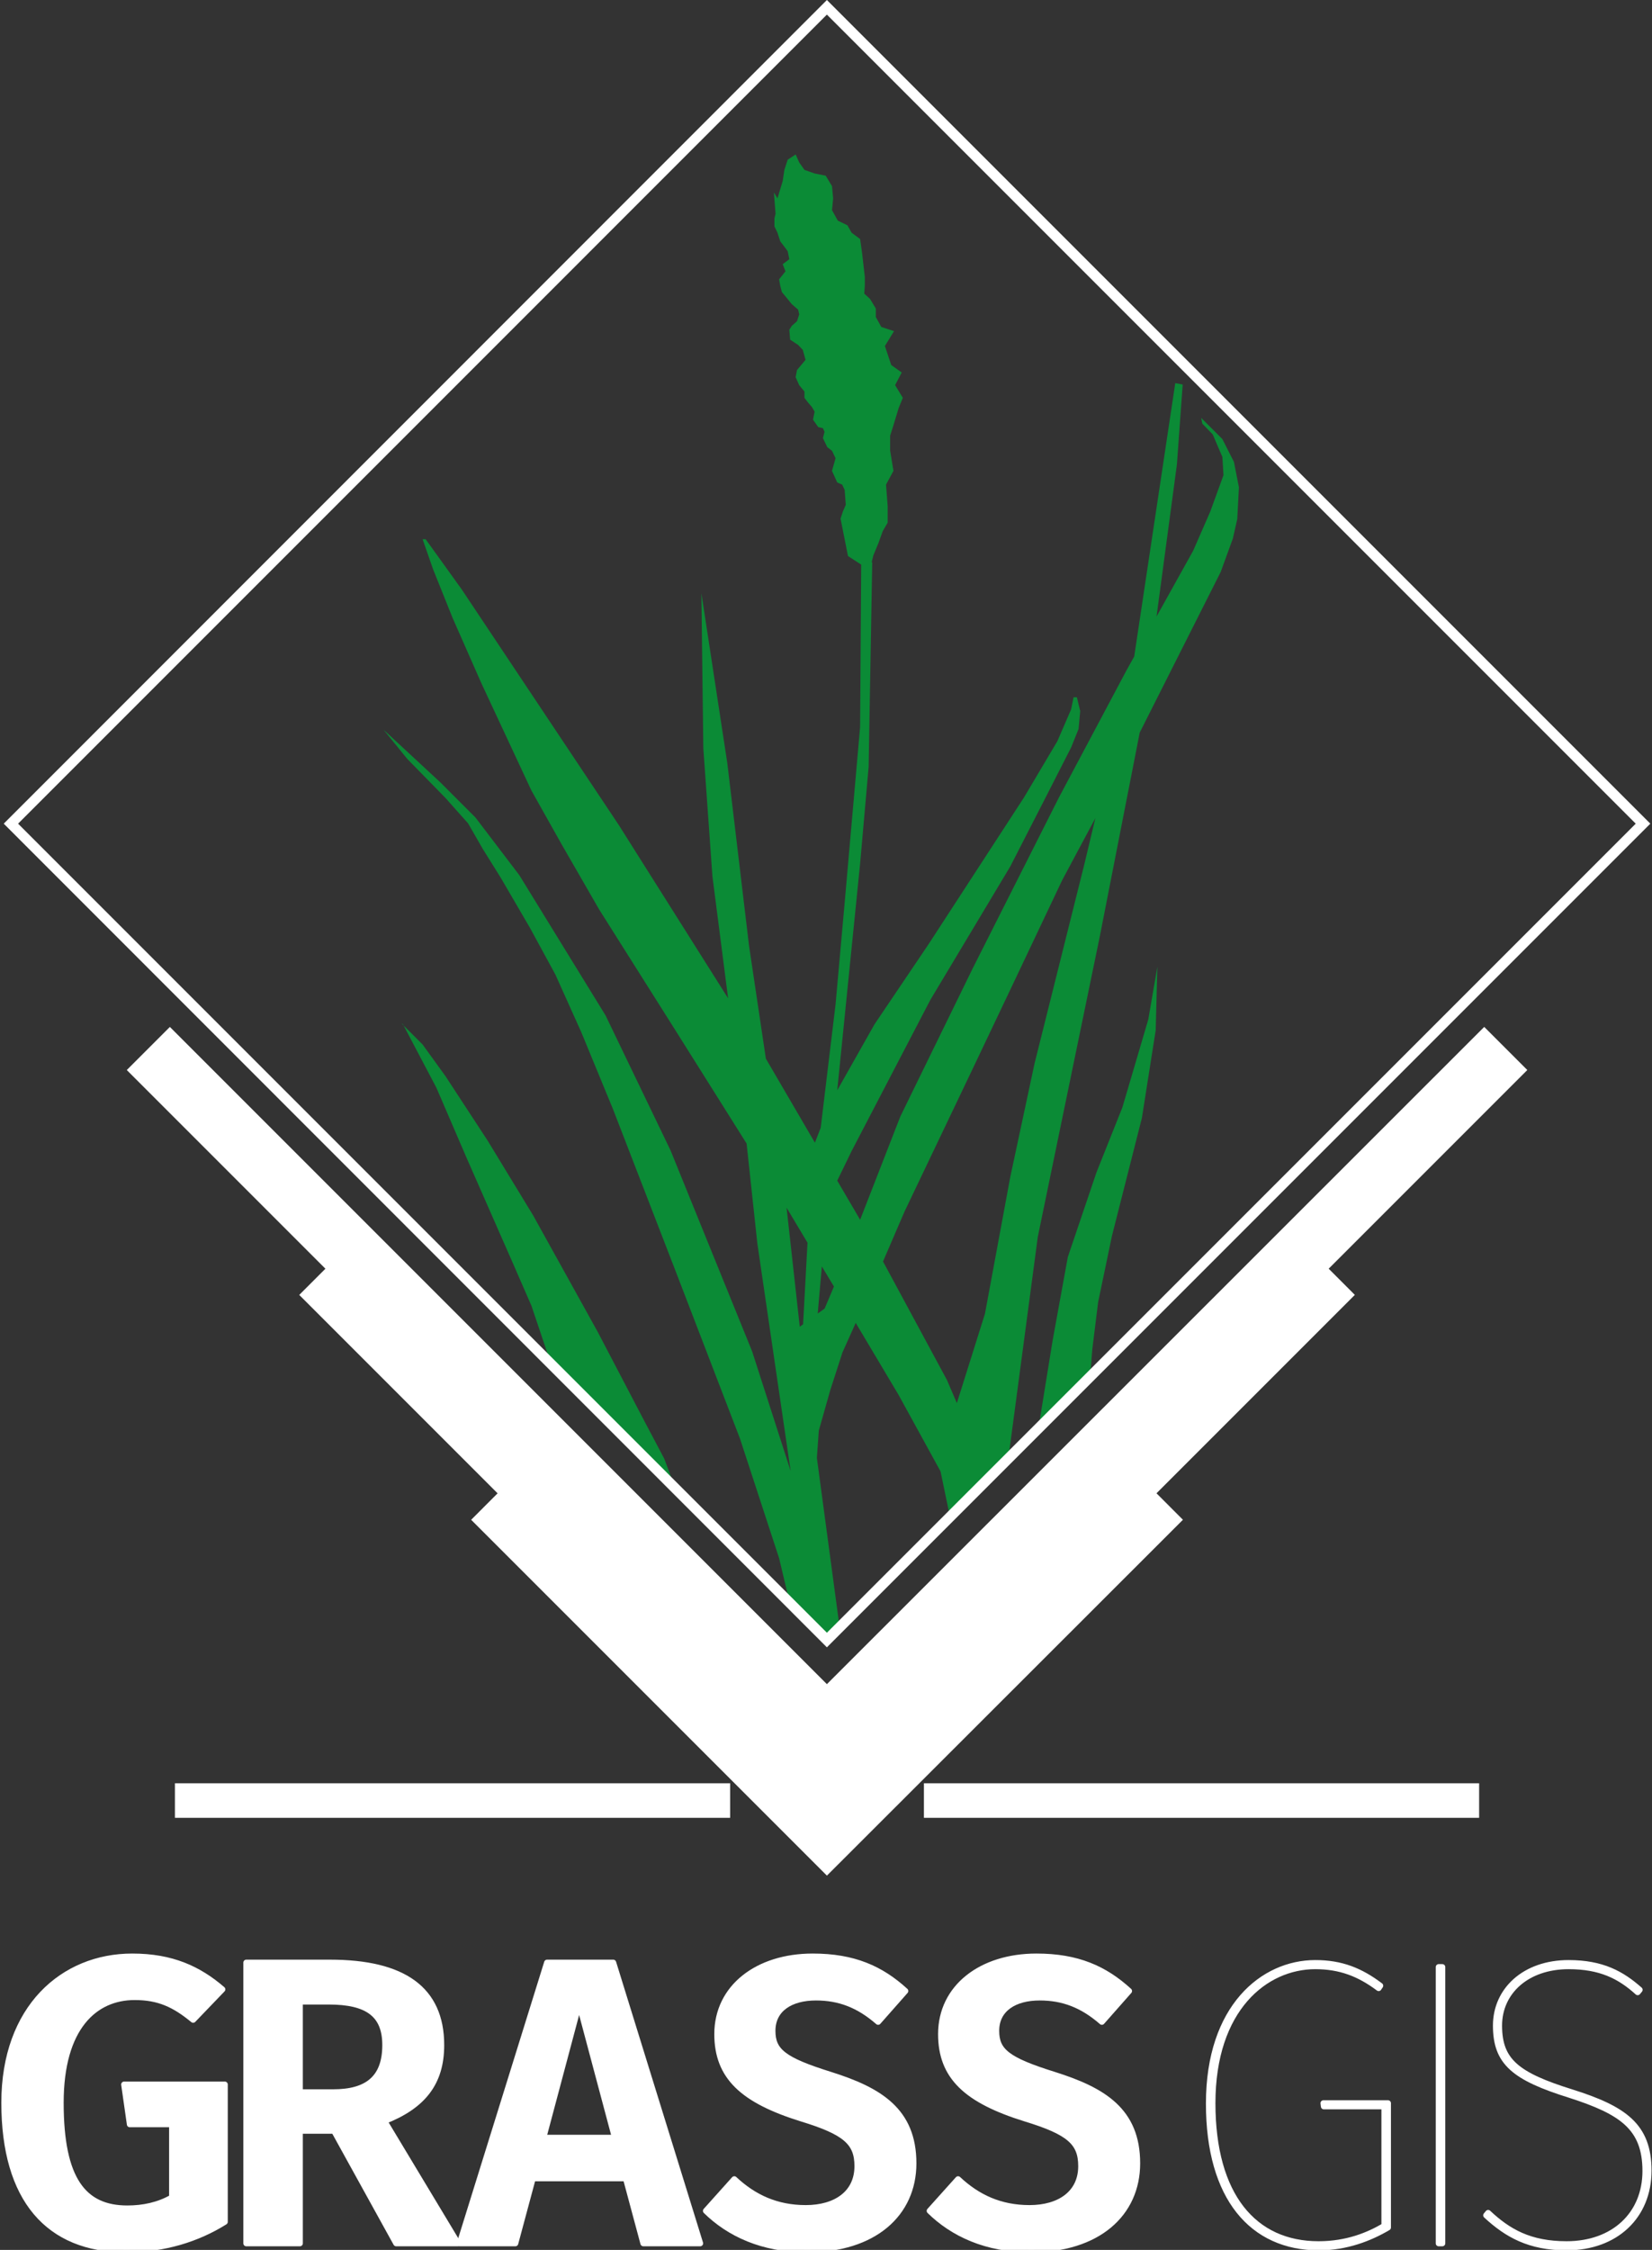 <?xml version="1.0" encoding="UTF-8" standalone="no"?>
<!-- Generator: Adobe Illustrator 16.0.0, SVG Export Plug-In . SVG Version: 6.00 Build 0)  -->

<svg
   version="1.1"
   id="Calque_1"
   x="0px"
   y="0px"
   width="70.23px"
   height="95.622px"
   viewBox="0 0 70.23 95.622"
   enable-background="new 0 0 70.23 95.622"
   xml:space="preserve"
   sodipodi:docname="grasslogo_for_dark_backgrounds.svg"
   inkscape:version="1.2 (dc2aeda, 2022-05-15)"
   xmlns:inkscape="http://www.inkscape.org/namespaces/inkscape"
   xmlns:sodipodi="http://sodipodi.sourceforge.net/DTD/sodipodi-0.dtd"
   xmlns="http://www.w3.org/2000/svg"
   xmlns:svg="http://www.w3.org/2000/svg"
   xmlns:rdf="http://www.w3.org/1999/02/22-rdf-syntax-ns#"
   xmlns:cc="http://creativecommons.org/ns#"
   xmlns:dc="http://purl.org/dc/elements/1.1/"><rect x="0" y="0" width="70.23" height="95.622" fill="#333333" stroke="none"/><defs
     id="defs24" /><sodipodi:namedview
     pagecolor="#ffffff"
     bordercolor="#666666"
     borderopacity="1"
     objecttolerance="10"
     gridtolerance="10"
     guidetolerance="10"
     inkscape:pageopacity="0"
     inkscape:pageshadow="2"
     inkscape:window-width="1208"
     inkscape:window-height="767"
     id="namedview22"
     showgrid="false"
     inkscape:zoom="2.4680512"
     inkscape:cx="33.427183"
     inkscape:cy="48.013591"
     inkscape:window-x="48"
     inkscape:window-y="25"
     inkscape:window-maximized="0"
     inkscape:current-layer="Calque_1"
     inkscape:showpageshadow="2"
     inkscape:pagecheckerboard="0"
     inkscape:deskcolor="#d1d1d1" /><path
     id="path5380"
     sodipodi:nodetypes="cccccccccccccccccccccccccccccccccccccccccccccccccccccccccccccccccccccccccccccccccccccccccccccccccccccccccccccccccccccccccccccccccccccccccccccccccccccccccccccccccccccccccccccccccccccccccccccccccccccccccccccccccccccccccccccccccccccccccccccccccccccccccccc"
     inkscape:connector-curvature="0"
     fill="#0b8b36"
     d="m 33.571,68.116 1.581,1.605 0.539,-0.58 -0.964,-7.18 0.082,-1.16 0.491,-1.732 0.516,-1.594 0.562,-1.252 1.827,3.068 1.78,3.244 0.395,1.904 2.484,-2.438 1.255,-9.434 2.635,-12.766 1.698,-8.666 3.443,-6.828 0.516,-1.418 0.188,-0.83 0.07,-1.348 -0.211,-1.078 -0.492,-0.971 -0.901,-0.902 0.047,0.246 0.444,0.457 0.41,0.959 0.047,0.773 -0.562,1.547 -0.726,1.662 -1.558,2.799 0.866,-6.465 0.246,-3.396 -0.316,-0.059 -1.745,11.619 -0.327,0.586 -2.87,5.398 -3.665,7.262 -3.08,6.301 -1.71,4.391 -0.973,-1.662 0.609,-1.254 3.35,-6.43 3.396,-5.668 1.417,-2.764 1.171,-2.295 0.316,-0.785 0.07,-0.762 -0.141,-0.586 H 45.64 l -0.105,0.516 -0.584,1.35 -1.417,2.389 -4.052,6.23 -2.308,3.42 -1.581,2.799 0.973,-9.639 0.362,-4.111 0.152,-8.689 h -0.023 l 0.07,-0.293 0.223,-0.539 0.176,-0.492 0.211,-0.361 v -0.715 l -0.07,-0.902 0.316,-0.586 -0.141,-0.855 v -0.643 l 0.117,-0.363 0.246,-0.809 0.176,-0.434 -0.328,-0.539 0.281,-0.537 -0.445,-0.316 -0.27,-0.809 0.387,-0.633 -0.539,-0.176 -0.234,-0.422 v -0.363 l -0.246,-0.408 -0.245,-0.223 0.023,-0.34 V 11.766 L 36.648,10.746 36.566,10.16 36.203,9.89 36.027,9.576 35.617,9.377 35.371,8.932 35.418,8.428 35.371,7.912 35.102,7.467 34.633,7.373 34.2,7.221 33.977,6.905 33.825,6.565 33.486,6.788 33.345,7.222 33.275,7.691 33.052,8.429 32.9,8.182 32.97,9.084 32.923,9.283 v 0.338 l 0.129,0.27 0.117,0.363 0.223,0.293 0.094,0.129 0.07,0.34 -0.281,0.211 0.117,0.305 -0.27,0.34 0.047,0.27 0.07,0.27 0.223,0.27 0.198,0.244 0.27,0.234 0.047,0.199 -0.094,0.293 -0.223,0.199 -0.104,0.164 0.035,0.422 0.339,0.223 0.199,0.211 0.117,0.422 -0.363,0.434 -0.059,0.303 0.152,0.34 0.223,0.27 v 0.27 l 0.164,0.211 0.152,0.176 0.117,0.199 -0.07,0.34 0.223,0.316 0.199,0.047 0.07,0.152 -0.07,0.27 0.188,0.387 0.198,0.15 0.152,0.316 -0.152,0.539 0.223,0.492 0.211,0.094 0.105,0.223 0.047,0.633 -0.117,0.27 -0.105,0.316 0.316,1.592 0.562,0.363 -0.047,6.91 -0.656,7.459 -0.387,4.322 -0.632,5.246 -0.246,0.633 -2.085,-3.573 -0.714,-4.789 -0.926,-7.777 -1.101,-7.213 0.082,6.582 0.387,5.445 0.667,5.188 -4.649,-7.367 -6.676,-10.012 -1.534,-2.133 h -0.129 l 0.445,1.277 0.832,2.072 1.218,2.764 2.131,4.568 1.289,2.295 1.593,2.764 3.291,5.213 2.975,4.731 0.456,4.24 1.418,9.686 -10e-4,-0.006 -1.639,-5.09 -3.467,-8.537 -2.764,-5.739 -3.666,-5.961 -1.862,-2.447 -1.487,-1.488 -2.424,-2.248 1.007,1.24 1.628,1.664 0.96,1.078 0.633,1.1 0.761,1.219 1.242,2.131 1.077,1.979 1.101,2.449 1.347,3.268 2.636,6.817 2.764,7.189 1.663,5.084 z M 28.722,63.288 28.24,61.997 27.349,60.311 25.406,56.598 22.665,51.655 20.733,48.481 18.94,45.74 l -0.973,-1.346 -0.808,-0.809 1.394,2.646 1.276,2.963 1.921,4.369 0.843,1.932 0.845,2.512 z M 17.16,43.586 17.137,43.539 17.067,43.492 Z m 29.407,-8.818 -0.467,1.955 -2.12,8.479 -1.03,4.815 -1.078,5.82 -1.194,3.795 -0.422,-0.984 -2.717,-5.035 0.914,-2.121 2.975,-6.231 1.593,-3.35 2.131,-4.496 z m 2.636,6.312 -0.387,2.248 -1.101,3.736 -1.102,2.764 -1.218,3.596 -0.644,3.537 -0.609,3.76 2.202,-2.238 0.093,-1.146 0.246,-1.992 0.586,-2.811 1.276,-5.024 0.586,-3.725 z m -15.764,10.247 0.89,1.488 -0.188,3.467 L 34,56.387 Z m 1.499,2.496 0.515,0.854 -0.397,0.938 -0.293,0.211 z" /><path
     id="path5382"
     inkscape:connector-curvature="0"
     d="m 7.222,44.352 -1.125,1.125 8.444,8.444 -1.112,1.113 8.432,8.432 -1.124,1.125 L 35.154,79.007 49.582,64.59 48.458,63.465 56.89,55.033 55.778,53.92 64.222,45.476 63.097,44.351 35.153,72.284 Z"
     style="stroke:#ffffff;fill:#ffffff" /><path
     id="path5384"
     inkscape:connector-curvature="0"
     d="M 35.153,0 0.159,35.006 35.153,70.012 70.159,35.006 Z m 0,0.621 L 69.538,35.006 35.153,69.391 0.769,35.006 Z"
     style="fill:#ffffff" /><g
     id="g5386"
     transform="translate(268.535,413.931)"
     style="stroke:#ffffff"><path
       id="path5388"
       inkscape:connector-curvature="0"
       d="m -260.599,-337.642 v 0.469 h 22.604 v -0.469 z"
       style="stroke:#ffffff" /><path
       id="path5390"
       inkscape:connector-curvature="0"
       d="m -228.757,-337.642 v 0.469 h 22.603 v -0.469 z"
       style="stroke:#ffffff" /></g><g
     id="layer3"
     inkscape:label="GRASS GIS (modified kerning)"
     inkscape:groupmode="layer"><g
       id="g4549"
       transform="translate(-1.808,0)"
       inkscape:export-xdpi="600"
       inkscape:export-filename="/home/vincent/Documents/developpement/grass/grass_splash/logo_variant/graylogo_text_alphabg.png"
       inkscape:export-ydpi="600"
       style="fill:#ffffff;stroke:#ffffff"><g
         id="flowRoot5356"
         transform="matrix(0.785,0,0,0.785,56.306,438.461)"
         style="fill:#ffffff;stroke:#ffffff"><path
           id="path4046"
           inkscape:connector-curvature="0"
           stroke="#000000"
           stroke-width="0.318"
           stroke-linecap="round"
           stroke-linejoin="round"
           d="     M-62.263-452.625c-3.741,0-6.93,2.773-6.93,7.921c0,5.213,2.375,7.941,6.599,7.941c2.068,0,3.872-0.572,5.346-1.495v-7.436     h-5.455l0.308,2.156h2.287v3.959c-0.725,0.418-1.562,0.594-2.42,0.594c-2.375,0-3.607-1.562-3.607-5.72     c0-4.094,1.848-5.72,4.004-5.72c1.298,0,2.156,0.395,3.167,1.231l1.584-1.649C-58.656-451.943-60.108-452.625-62.263-452.625"
           style="fill:#ffffff;stroke:#ffffff" /><path
           id="path4048"
           inkscape:connector-curvature="0"
           stroke="#000000"
           stroke-width="0.318"
           stroke-linecap="round"
           stroke-linejoin="round"
           d="     M-51.334-443.186l3.365,6.093h3.345l-3.983-6.62c2.068-0.813,3.08-2.047,3.08-4.114c0-3.014-2.046-4.467-6.027-4.467h-4.533     v15.201h2.904v-6.093H-51.334 M-53.183-445.275v-4.907h1.563c2.112,0,3.058,0.704,3.058,2.355c0,1.826-1.012,2.552-2.817,2.552     H-53.183"
           style="fill:#ffffff;stroke:#ffffff" /><path
           id="path4050"
           inkscape:connector-curvature="0"
           stroke="#000000"
           stroke-width="0.318"
           stroke-linecap="round"
           stroke-linejoin="round"
           d="     M-35.531-440.612l0.946,3.519h3.08l-4.708-15.201h-3.586l-4.73,15.201h3.014l0.946-3.519H-35.531 M-36.125-442.813h-3.871     l1.935-7.26L-36.125-442.813"
           style="fill:#ffffff;stroke:#ffffff" /><path
           id="path4052"
           inkscape:connector-curvature="0"
           stroke="#000000"
           stroke-width="0.318"
           stroke-linecap="round"
           stroke-linejoin="round"
           d="     M-25.411-452.625c-2.992,0-5.171,1.674-5.171,4.203c0,2.31,1.387,3.586,4.576,4.576c2.376,0.726,3.014,1.298,3.014,2.574     c0,1.472-1.166,2.266-2.794,2.266c-1.584,0-2.815-0.572-3.872-1.562l-1.539,1.716c1.253,1.231,3.058,2.089,5.478,2.089     c3.63,0,5.764-1.935,5.764-4.663c0-2.86-1.848-3.959-4.509-4.798c-2.531-0.791-3.125-1.276-3.125-2.375     c0-1.189,0.99-1.803,2.354-1.803c1.255,0,2.31,0.395,3.366,1.318l1.475-1.671C-21.715-451.963-23.189-452.625-25.411-452.625"
           style="fill:#ffffff;stroke:#ffffff" /><path
           id="path4054"
           inkscape:connector-curvature="0"
           stroke="#000000"
           stroke-width="0.318"
           stroke-linecap="round"
           stroke-linejoin="round"
           d="     M-13.294-452.625c-2.992,0-5.169,1.674-5.169,4.203c0,2.31,1.385,3.586,4.575,4.576c2.376,0.726,3.014,1.298,3.014,2.574     c0,1.472-1.166,2.266-2.794,2.266c-1.584,0-2.815-0.572-3.871-1.562l-1.541,1.716c1.255,1.231,3.058,2.089,5.478,2.089     c3.63,0,5.765-1.935,5.765-4.663c0-2.86-1.849-3.959-4.51-4.798c-2.531-0.791-3.124-1.276-3.124-2.375     c0-1.189,0.99-1.803,2.354-1.803c1.253,0,2.309,0.395,3.365,1.318l1.475-1.671C-9.599-451.963-11.072-452.625-13.294-452.625"
           style="fill:#ffffff;stroke:#ffffff" /></g><g
         id="flowRoot6517"
         transform="matrix(0.785,0,0,0.785,106.843,438.461)"
         style="fill:#ffffff;stroke:#ffffff"><path
           id="path4057"
           inkscape:connector-curvature="0"
           stroke="#000000"
           stroke-width="0.318"
           stroke-linecap="round"
           stroke-linejoin="round"
           d="     M-62.572-452.272c-2.817,0-5.764,2.375-5.764,7.61c0,5.106,2.354,7.789,5.961,7.789c1.496,0,2.772-0.507,3.741-1.079v-6.73     h-3.498l0.022,0.174h3.278v6.469c-0.858,0.505-2.024,0.99-3.564,0.99c-3.498,0-5.743-2.619-5.743-7.633     c0-5.126,2.86-7.414,5.566-7.414c1.342,0,2.376,0.395,3.432,1.186l0.088-0.132C-60.129-451.854-61.164-452.272-62.572-452.272"
           style="fill:#ffffff;stroke:#ffffff" /><path
           id="path4059"
           inkscape:connector-curvature="0"
           stroke="#000000"
           stroke-width="0.318"
           stroke-linecap="round"
           stroke-linejoin="round"
           d="     M-55.692-437.093v-14.96h-0.198v14.96H-55.692"
           style="fill:#ffffff;stroke:#ffffff" /><path
           id="path4061"
           inkscape:connector-curvature="0"
           stroke="#000000"
           stroke-width="0.318"
           stroke-linecap="round"
           stroke-linejoin="round"
           d="     M-48.855-452.272c-2.376,0-3.938,1.472-3.938,3.387c0,2.002,0.99,2.815,4.027,3.763c2.794,0.9,4.07,1.758,4.07,4.114     c0,2.353-1.716,3.959-4.268,3.959c-2.002,0-3.168-0.681-4.247-1.694l-0.109,0.132c1.122,1.035,2.332,1.738,4.356,1.738     c2.661,0,4.443-1.694,4.443-4.158c0-2.42-1.319-3.345-4.179-4.245c-2.97-0.925-3.916-1.694-3.916-3.609     c0-1.826,1.496-3.211,3.762-3.211c1.716,0,2.772,0.527,3.741,1.408l0.109-0.132C-45.973-451.677-47.03-452.272-48.855-452.272"
           style="fill:#ffffff;stroke:#ffffff" /></g></g></g></svg>

